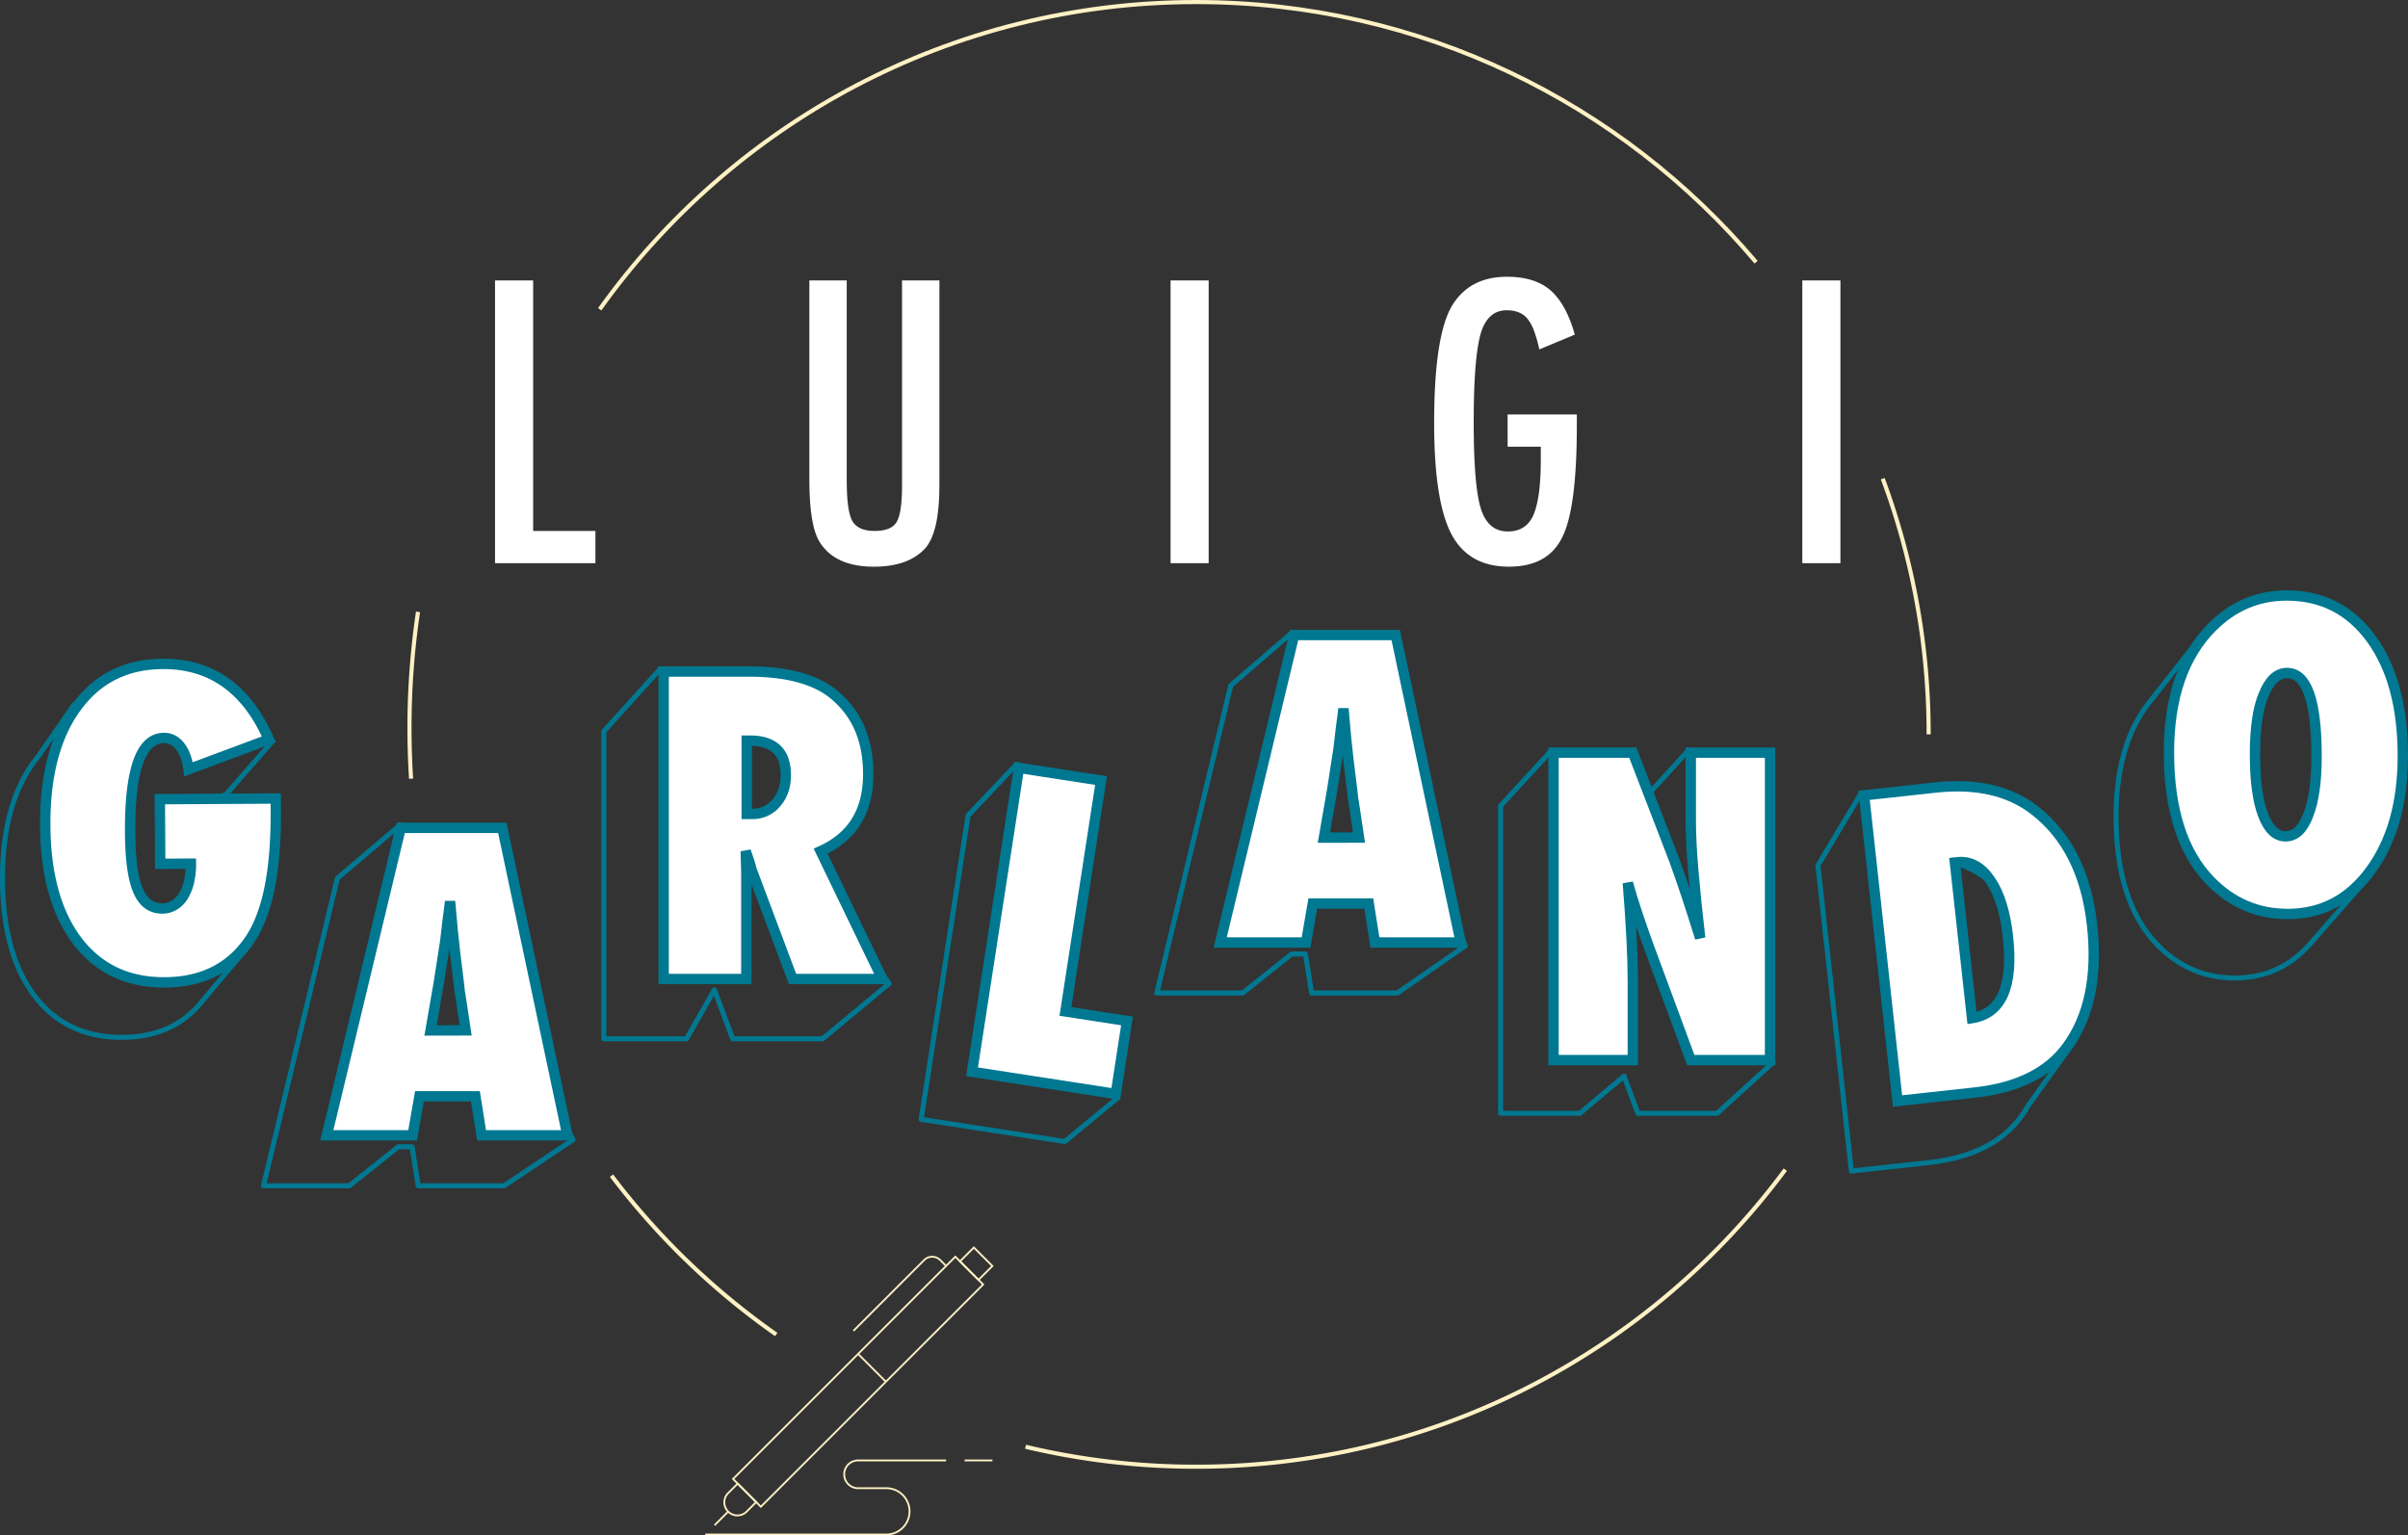 <svg xmlns="http://www.w3.org/2000/svg" xmlns:xlink="http://www.w3.org/1999/xlink" viewBox="0 0 2344.85 1495.49"><rect x="0" y="0" width="2344.85" height="1495.49" fill="#333333" stroke="none"/><defs><style>.cls-1,.cls-2,.cls-5,.cls-6,.cls-7{fill:none;}.cls-2,.cls-5{stroke:#007891;}.cls-2{stroke-linecap:round;stroke-linejoin:round;stroke-width:4.9px;}.cls-3{clip-path:url(#clip-path);}.cls-4{fill:#fff;}.cls-5{stroke-width:10.1px;}.cls-6,.cls-7{stroke:#fef1c4;stroke-miterlimit:10;}.cls-6{stroke-width:4px;}.cls-7{stroke-width:1.77px;}.cls-8{clip-path:url(#clip-path-2);}</style><clipPath id="clip-path"><rect class="cls-1" width="2344.85" height="1430.57"/></clipPath><clipPath id="clip-path-2"><rect class="cls-1" x="686.77" y="1213.76" width="280.85" height="281.73"/></clipPath></defs><title>logo_hp</title><g id="Livello_2" data-name="Livello 2"><g id="Livello_1-2" data-name="Livello 1"><polygon class="cls-2" points="1013.25 991.96 1034.14 888.43 1017.97 836.77 1022.63 806.58 1007.81 804.29 989.82 744.46 942.69 794.24 897.01 1090.23 1036.96 1111.82 1088.22 1069.41 1013.25 991.96"/><g class="cls-3"><path class="cls-2" d="M227,843.72l-.07-12.41-27.56.15,6.25-21.82L175.1,790.55l45.11-16.81,45.22-51.93-84.91-21.95-13.58,11.69q-22-11.47-50.14-11.34a110.77,110.77,0,0,0-38.33,6.65l-6.29-20.57-35,50.51c-1.53,1.86-3,3.78-4.5,5.78a133.68,133.68,0,0,0-12.85,21.89l-.06.1h0Q2.16,802.14,2.46,857.39q.39,71.76,31.27,112.72,31.07,40.56,85.19,40.26,50.31-.29,77.92-35.11v0l46.61-55.61-20-16.15A409.81,409.81,0,0,0,227,843.72Zm-84.67,69a46.59,46.59,0,0,1-5.55,13.7,26.4,26.4,0,0,1-8.78,8.78,22.44,22.44,0,0,1-11.62,3.17q-16.09.09-23.57-17.52t-7.68-56.6q-.22-40.24,6.07-62.87l22.89,39.22L114.4,895l29.87-.17A73.48,73.48,0,0,1,142.33,912.77Z"/><polygon class="cls-2" points="433.81 885.55 427.44 855.46 417.15 855.46 389.83 803.28 328.51 855.46 256.55 1154.95 340.15 1154.95 387.85 1116.93 401.25 1116.93 407.26 1154.95 490.87 1154.95 558.06 1110.03 433.81 885.55"/><polygon class="cls-2" points="1303.75 697.78 1297.38 667.69 1287.1 667.69 1257.62 616.59 1198.45 667.69 1126.49 967.18 1210.09 967.18 1257.79 929.16 1271.19 929.16 1277.21 967.18 1360.81 967.18 1426.93 921.18 1303.75 697.78"/><path class="cls-2" d="M782.43,843.6a96.51,96.51,0,0,0,4.8-31.4c0-33.87,1-77.4-22.05-95.77-15.56-12.32-47.09-6.52-78.79-4.64L643,651.4l-55,60.91V1011.8h80.5l27.15-47.67,17.85,47.67H801L865.79,958Z"/><path class="cls-2" d="M1677.59,989.82l-5.46,1V784.85h-.43l.43-7.15-27.52-47.42-49.68,54.57v67.31c0,7.18.26,15.37.77,24.5L1573,874.44l-34.55-89.59h-14.27l-12.83-54.57-50.1,54.57v299.49h77.2l43.06-36.2,13.39,36.2h77.2l54.59-49.61Zm-142.83-63.41c-.35-4.75-.73-9.64-1.13-14.7.91,3.28,1.89,6.64,2.91,10Z"/><path class="cls-2" d="M2020.06,1014.05l-26.94-35.94c-.23-2.88-.49-5.8-.82-8.75q-8.22-75.21-56.38-112.28-27.32-21.14-67.34-22.9l-3.39-31-53-30.43-41.94,70.11,32.58,297.72,75.2-8.23q51.51-5.64,79.32-32.46v0l.15-.19a93.89,93.89,0,0,0,10.48-12,122.16,122.16,0,0,0,7.31-11.28Zm-144.69,45.76-16.59-151.55,2.51-.28q18.7-2,32,17.58,13.24,19.43,17.16,55.1Q1918.33,1053,1875.37,1059.81Z"/><path class="cls-2" d="M2308.09,852.47l-42.23-242-116.69,2.16-55.62,70.71c-.39.48-.81,1-1.2,1.44-1.71,2.21-3.32,4.49-4.9,6.82l-.37.51v0q-26.48,39.63-26.52,103.14,0,83,39.77,124.53,31.6,32.79,75.84,32.78t73.44-33.38h0Z"/><polygon class="cls-4" points="1086.5 1065.5 946.55 1043.91 992.23 747.92 1072.17 760.25 1037.47 985.12 1097.47 994.38 1086.5 1065.5"/><polygon class="cls-5" points="1086.5 1065.5 946.55 1043.91 992.23 747.92 1072.17 760.25 1037.47 985.12 1097.47 994.38 1086.5 1065.5"/><path class="cls-4" d="M155.64,778.37l112.89-.63.07,12.42q.48,86.51-25.1,124.67-27.9,41.67-83,42-54.12.3-85.18-40.26Q44.45,875.59,44.05,803.82,43.65,731.09,74.26,689t84.14-42.36q71-.4,103.41,73.52l-78.2,29.14q-1.83-14.14-8.18-22.35t-15.85-8.16q-33.36.18-32.86,91.93.23,39,7.69,56.6T158,884.85a22.34,22.34,0,0,0,11.62-3.17,26.4,26.4,0,0,0,8.78-8.78,46.59,46.59,0,0,0,5.55-13.7,73.41,73.41,0,0,0,1.93-18l-29.87.16Z"/><path class="cls-5" d="M155.64,778.37l112.89-.63.07,12.42q.48,86.51-25.1,124.67-27.9,41.67-83,42-54.12.3-85.18-40.26Q44.45,875.59,44.05,803.82,43.65,731.09,74.26,689t84.14-42.36q71-.4,103.41,73.52l-78.2,29.14q-1.83-14.14-8.18-22.35t-15.85-8.16q-33.36.18-32.86,91.93.23,39,7.69,56.6T158,884.85a22.34,22.34,0,0,0,11.62-3.17,26.4,26.4,0,0,0,8.78-8.78,46.59,46.59,0,0,0,5.55-13.7,73.41,73.41,0,0,0,1.93-18l-29.87.16Z"/><path class="cls-4" d="M552.54,1105.79h-83.6l-6-38H408.42l-6.59,38h-83.6l72-299.49h98.93Zm-99.11-102.22-5.24-34.92a33.64,33.64,0,0,1-.78-5.24q-.39-4.26-4.07-33.75-.39-3.28-1-9t-1.55-14.45l-2.53-28.32q-.39,4.08-1.06,9.12t-1.46,11.06q-1.35,12-1.94,16.68c-.38,3.1-.65,5-.77,5.62l-5.63,36.27-8.14,47Z"/><path class="cls-5" d="M552.54,1105.79h-83.6l-6-38H408.42l-6.59,38h-83.6l72-299.49h98.93Zm-99.11-102.22-5.24-34.92a33.64,33.64,0,0,1-.78-5.24q-.39-4.26-4.07-33.75-.39-3.28-1-9t-1.55-14.45l-2.53-28.32q-.39,4.08-1.06,9.12t-1.46,11.06q-1.35,12-1.94,16.68c-.38,3.1-.65,5-.77,5.62l-5.63,36.27-8.14,47Z"/><path class="cls-4" d="M1422.49,918h-83.6l-6-38h-54.5l-6.6,38h-83.6l72-299.49h98.93ZM1323.37,815.8l-5.24-34.92a33.64,33.64,0,0,1-.78-5.24q-.39-4.26-4.07-33.75-.39-3.28-1-9t-1.55-14.45l-2.52-28.32q-.39,4.08-1.07,9.12t-1.45,11.06q-1.37,12-1.94,16.68c-.39,3.1-.65,5-.78,5.62l-5.63,36.27-8.14,46.95Z"/><path class="cls-5" d="M1422.49,918h-83.6l-6-38h-54.5l-6.6,38h-83.6l72-299.49h98.93ZM1323.37,815.8l-5.24-34.92a33.64,33.64,0,0,1-.78-5.24q-.39-4.26-4.07-33.75-.39-3.28-1-9t-1.55-14.45l-2.52-28.32q-.39,4.08-1.07,9.12t-1.45,11.06q-1.37,12-1.94,16.68c-.39,3.1-.65,5-.78,5.62l-5.63,36.27-8.14,46.95Z"/><path class="cls-4" d="M859.25,953.55H771.77l-40-106.69c-.39-1.81-1.06-4.2-2-7.17s-2.17-6.53-3.59-10.67l.58,19.78V953.55h-80.5V654.05H729.1q54.69,0,81.85,21.53,34.53,27.55,34.53,78.37,0,54.31-46.36,75.07ZM727.16,792.74h5.43a29.61,29.61,0,0,0,23.28-10.67q9.3-10.67,9.31-27.15,0-33.55-35.11-33.56h-2.91Z"/><path class="cls-5" d="M859.25,953.55H771.77l-40-106.69c-.39-1.81-1.06-4.2-2-7.17s-2.17-6.53-3.59-10.67l.58,19.78V953.55h-80.5V654.05H729.1q54.69,0,81.85,21.53,34.53,27.55,34.53,78.37,0,54.31-46.36,75.07ZM727.16,792.74h5.43a29.61,29.61,0,0,0,23.28-10.67q9.3-10.67,9.31-27.15,0-33.55-35.11-33.56h-2.91Z"/><path class="cls-4" d="M1512.79,1032.56V733.06H1590l40.54,105.14q3.3,9.3,7.47,21.33t9.22,27.74l8.34,26.38q-4.47-39-6.79-66.72t-2.33-46.56V733.06h77.2v299.5h-77.2l-40.73-110.18q-6.4-17.64-11.55-33.07t-9-29.39q2.5,31.62,3.68,55.09t1.16,41.12v76.43Z"/><path class="cls-5" d="M1512.79,1032.56V733.06H1590l40.54,105.14q3.3,9.3,7.47,21.33t9.22,27.74l8.34,26.38q-4.47-39-6.79-66.72t-2.33-46.56V733.06h77.2v299.5h-77.2l-40.73-110.18q-6.4-17.64-11.55-33.07t-9-29.39q2.5,31.62,3.68,55.09t1.16,41.12v76.43Z"/><path class="cls-4" d="M1847.77,1072.37l-32.58-297.72,69.42-7.6q59.58-6.51,96.25,21.86Q2029,826,2037.24,901.19q8.1,74-24.31,118.37-27.67,37.77-90,44.58Zm72.54-80.73q43-6.84,35-79.15-3.9-35.67-17.15-55.1-13.26-19.62-32-17.58l-2.51.28Z"/><path class="cls-5" d="M1847.77,1072.37l-32.58-297.72,69.42-7.6q59.58-6.51,96.25,21.86Q2029,826,2037.24,901.19q8.1,74-24.31,118.37-27.67,37.77-90,44.58Zm72.54-80.73q43-6.84,35-79.15-3.9-35.67-17.15-55.1-13.26-19.62-32-17.58l-2.51.28Z"/><path class="cls-4" d="M2339.8,736.19q0,68.47-31.23,111.34-31,42.68-80.89,42.68-44.22,0-75.84-32.79-39.77-41.5-39.76-124.52,0-79.53,41.5-121.62Q2184.44,580,2226.71,580q51.79,0,82.44,42.29t30.65,113.86m-84,.58q0-81.27-28.71-81.27-14.35,0-22.89,21.34-8.34,19.78-8.34,58.19,0,37.83,7.86,58.67t21.82,20.86q14.35,0,22.11-20.57,8.15-20.55,8.15-57.22"/><path class="cls-5" d="M2339.8,736.19q0,68.47-31.23,111.34-31,42.68-80.89,42.68-44.22,0-75.84-32.79-39.77-41.5-39.76-124.52,0-79.53,41.5-121.62Q2184.44,580,2226.71,580q51.79,0,82.44,42.29T2339.8,736.19Zm-84,.58q0-81.27-28.71-81.27-14.35,0-22.89,21.34-8.34,19.78-8.34,58.19,0,37.83,7.86,58.67t21.82,20.86q14.35,0,22.11-20.57Q2255.81,773.44,2255.81,736.77Z"/><polygon class="cls-4" points="482.06 273.14 519.16 273.14 519.16 517.15 579.8 517.15 579.8 548.54 482.06 548.54 482.06 273.14"/><path class="cls-4" d="M788.13,273.14h36.39v194.6q0,29.79,5.35,39.6,5.52,9.81,21.76,9.81t21.4-8.56q5.36-8.74,5.36-35.5V273.14h36.38v200q0,45-13.73,60.82-16.41,18-50.12,18-37.11,0-52.26-23.19-10.53-15.87-10.53-61Z"/><rect class="cls-4" x="1139.87" y="273.14" width="37.1" height="275.4"/><path class="cls-4" d="M1468.06,403.71h67.42v10.7q0,80.44-14.09,108.62-13.91,28.9-52.08,28.9-39.42,0-56.18-32.11-16.59-32.1-16.59-107.91,0-86.68,18.19-115.4,17.13-26.94,52.62-26.94,27.11,0,42.27,13,15.35,13.2,23.9,43.34l-34.6,14.45a123.71,123.71,0,0,0-5.17-18.29,42,42,0,0,0-6.25-11.5q-6.78-8.39-20.33-8.38-18.56,0-25.33,22.83-6.78,23.9-6.78,85.79,0,62.61,7,84.72t26.22,22.12q17.65,0,24.79-15.69,7.32-16.77,7.32-53.87v-13h-32.29Z"/><rect class="cls-4" x="1755.05" y="273.14" width="37.1" height="275.4"/><path class="cls-6" d="M400.31,758.45q-1.56-24.47-1.57-49.33a771.08,771.08,0,0,1,8.32-113.2"/><path class="cls-6" d="M755.87,1299.79a717,717,0,0,1-160.38-154.7"/><path class="cls-6" d="M1738.46,1139.24c-129.94,175.53-338.51,289.33-573.67,289.33a715.11,715.11,0,0,1-166.14-19.45"/><path class="cls-6" d="M1833.37,466.19a711.9,711.9,0,0,1,44.7,249.1"/><path class="cls-6" d="M584,301.18C713.31,120.07,925.26,2,1164.79,2c218.69,0,414.4,98.42,545.25,253.39"/></g><rect class="cls-7" x="682.53" y="1326.65" width="306.12" height="38.27" transform="translate(-706.88 985.02) rotate(-45)"/><g class="cls-8"><path class="cls-7" d="M718.34,1445l-9.79,9.79a12.75,12.75,0,0,0,18,18l9.8-9.79Z"/><line class="cls-7" x1="708.55" y1="1472.83" x2="695.79" y2="1485.58"/><line class="cls-7" x1="835.59" y1="1318.73" x2="862.65" y2="1345.79"/><path class="cls-7" d="M921.27,1233l-5.7-5.71a11.09,11.09,0,0,0-15.65,0l-68.84,68.92"/><rect class="cls-7" x="941.02" y="1218.03" width="19.13" height="25.51" transform="translate(-591.89 1032.71) rotate(-45)"/><path class="cls-7" d="M686.77,1494.6H862.65a22.55,22.55,0,1,0,0-45.09H835.59a13.53,13.53,0,0,1,0-27.06h85.68"/><line class="cls-7" x1="939.31" y1="1422.45" x2="966.37" y2="1422.45"/></g></g></g></svg>